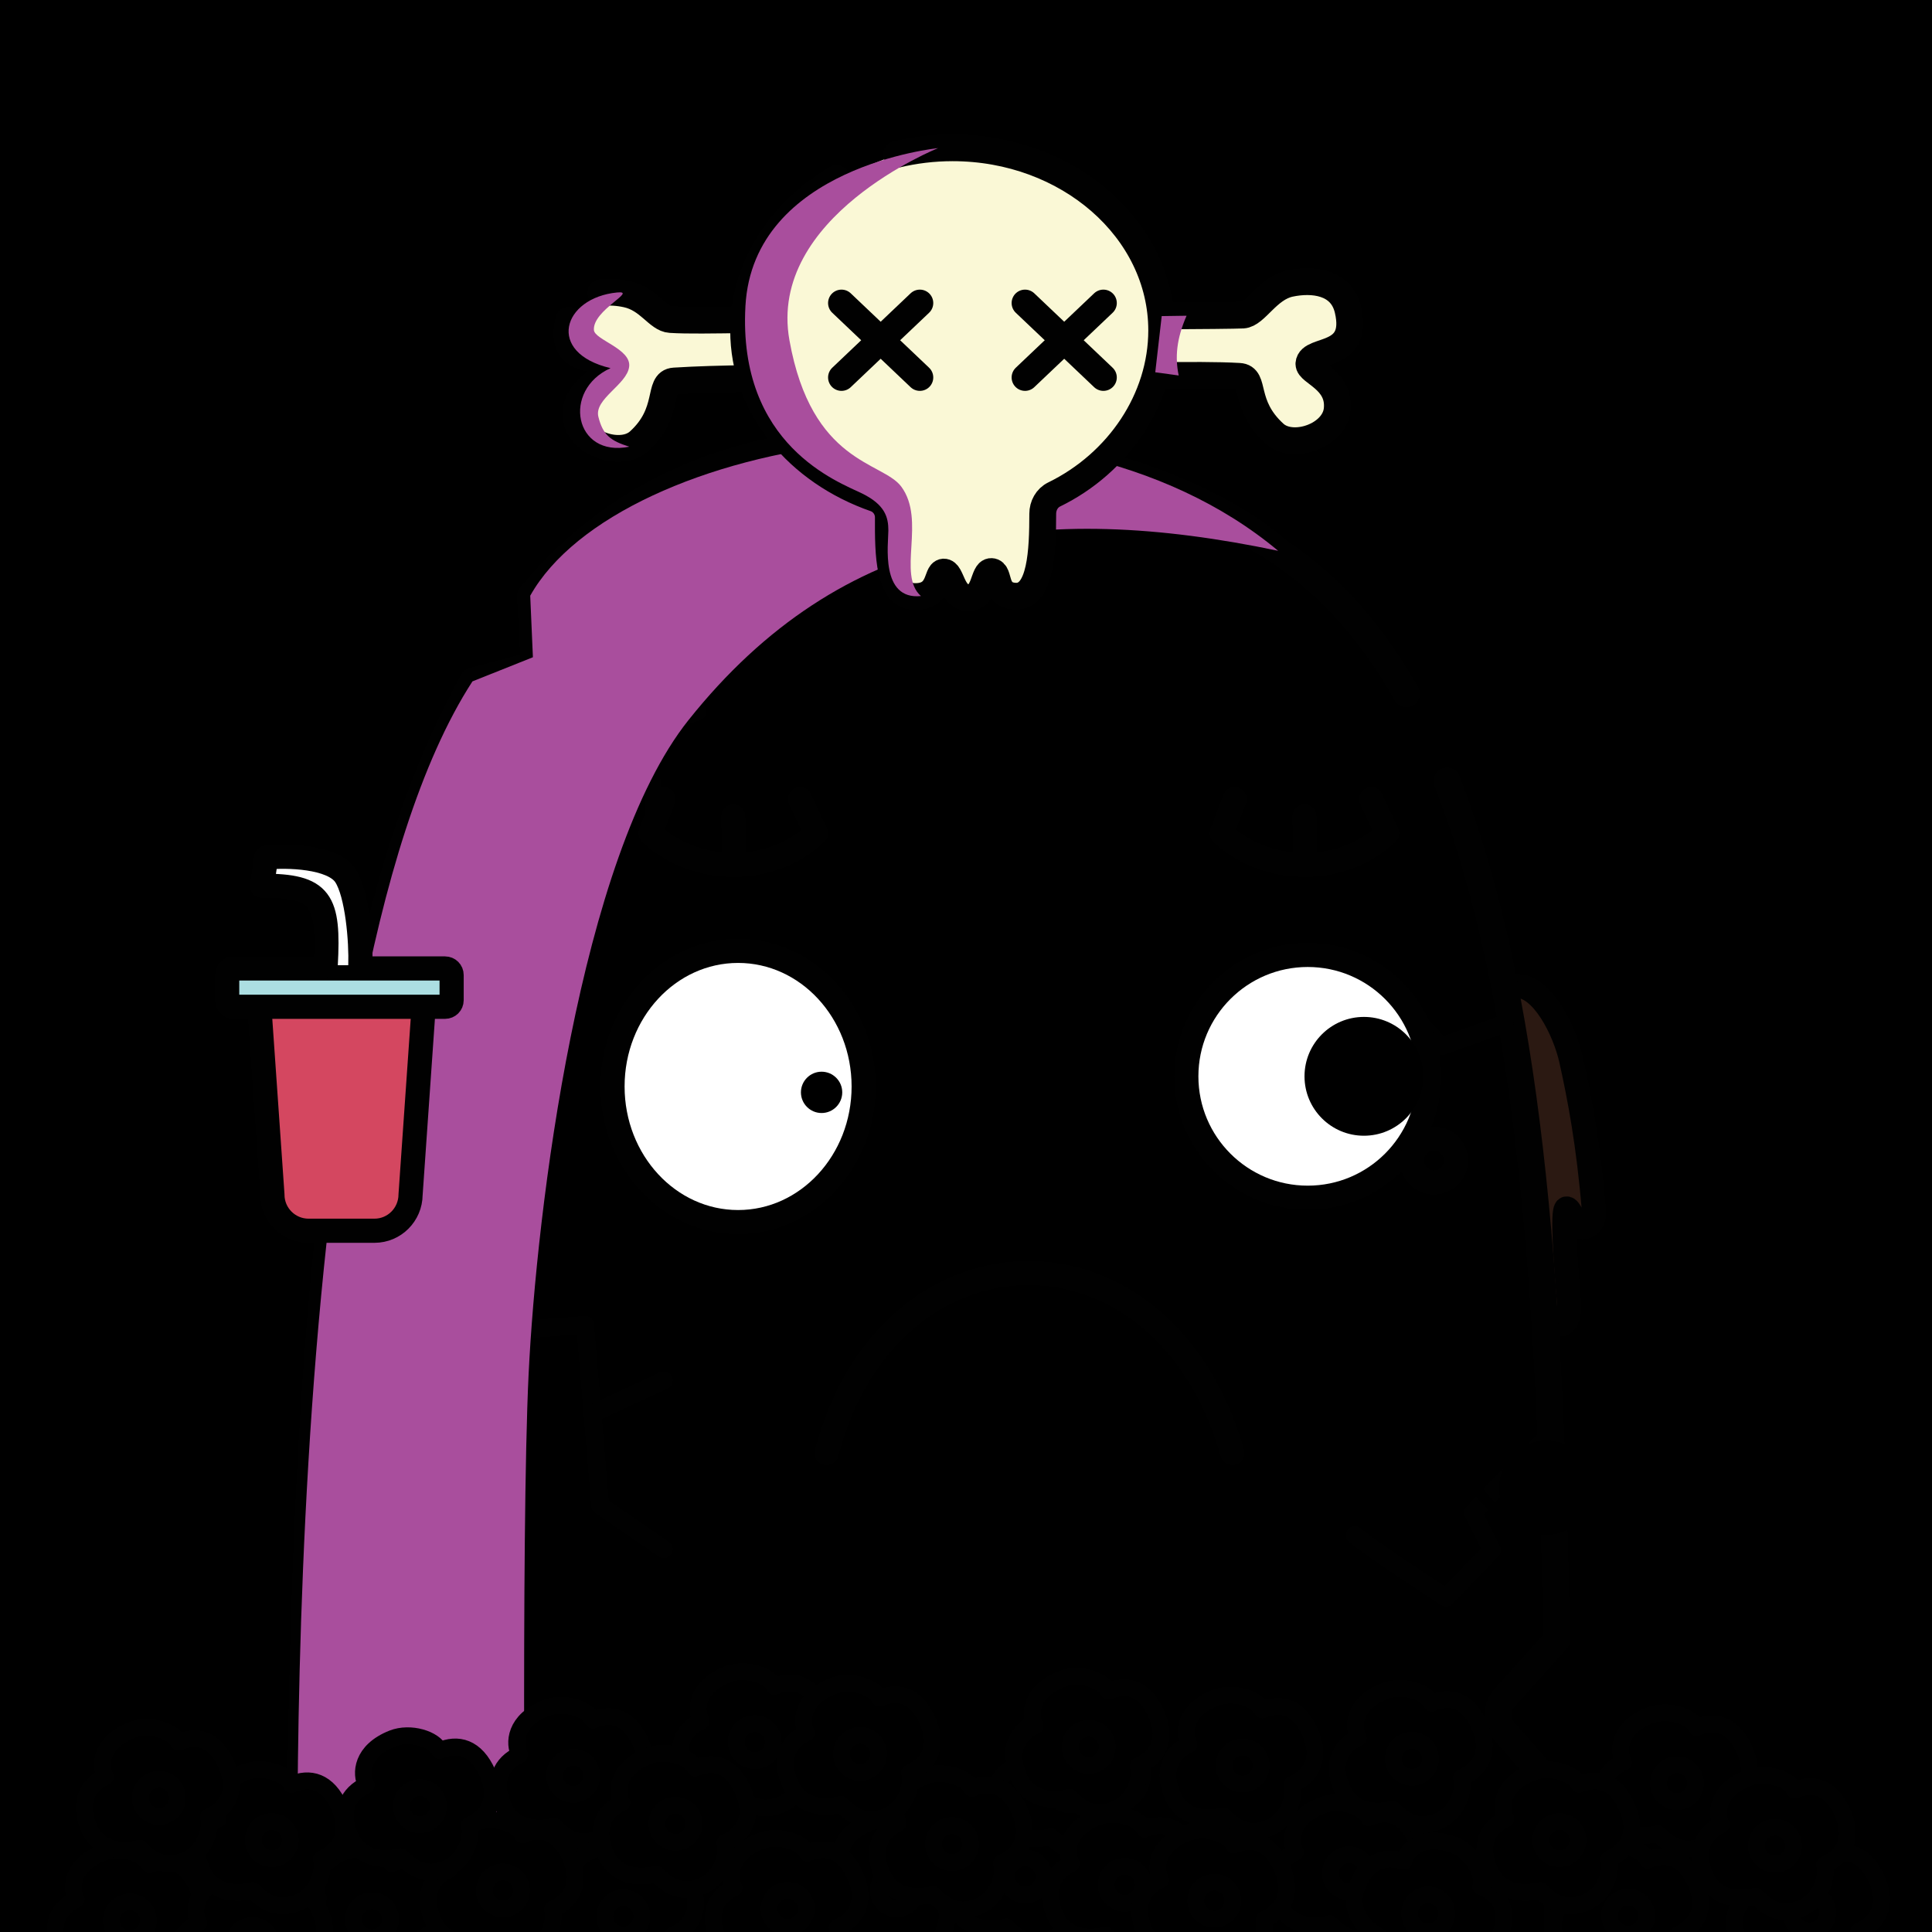 <svg version="1.1" xmlns="http://www.w3.org/2000/svg" xmlns:xlink="http://www.w3.org/1999/xlink" width="1080px" height="1080px"><style>.s{fill:none;stroke:#010101;stroke-width:15;stroke-linecap:round;stroke-linejoin:round;stroke-miterlimit:10}.sw{stroke:#fff}.t{stroke-width:10}.b{fill:#000}.w{fill:#fff}.sh{fill:#a94e9d78;mix-blend-mode:multiply}.hr{fill:#2B1912}.st{stroke-width:10}.rd {fill:#EC304B}.yl {fill:#DDE34E}.br {fill:#231215}.bl {fill:#2A3376}.bbg{fill:hsl(200deg 18% 68%)}#fc{transform:translate(175px,165px) scale(0.90)}#lf{transform:translate(145px,165px) scale(0.90)}#rf{transform:translate(162px,165px) scale(0.90)}.rd{fill:hsl(271deg 83% 56%)}.yl{fill:hsl(205deg 73% 60%)}.br{fill:hsl(166deg 32% 10%)}.bl{fill:hsl(107deg 48% 31%)}</style><rect x="0" y="0" style="fill:hsl(125deg 14% 40%)" width="1080" height="1080"/><g class="fg"><g id="rf"><path class="s hr" d="M744.9,467.4c0.2-22.8,1.3-38.3,17.5-38.3c15.4,0,29.3,27.1,33.5,46c5.1,22.9,10.7,52,14.1,93.3c0.9,10.4-8.2,13.2-11.3,7.8c-1.3-2.2-3.9-9.2-5.7-8.9c-3,0.4-0.3,37.4,1.6,58.8c0.6,6.5-2.1,20.6-12.1,8.4c-10-12.2-8.5-2.8-10.7,5.5c-2.2,8.2-13.6,50.8-13.6,50.8c-1.3,8.2-7.2,9.5-9.1,0C738.7,626,744.7,485.8,744.9,467.4z"/></g><g class="s bbg"><path d="M714.5,307.9c-45.1-39.4-133.8-63.4-205.4-63.4c-92.4,0-161.6,27.2-212.6,88.7l0,0l1.7,31.3c0.7,5.1-3.1,9.6-7.8,9.3l-25.9,6.8l-0.3,0.5c-66,119.2-91.9,303.5-96.1,618v124.6H261"/><path d="M808.9,436.6c40.1,104,57.6,244.2,61.2,480.1l0,0l-29.3,32.7c-4.5,5-4.6,13-0.1,18.1l30.1,34.4l0,0c0.1,38.7-0.1,79.2-0.6,121.7l-641.3-1.8c0-641.1,69.2-853.2,328.3-853.2c107,0,180.3,32.8,229,119.3"/></g><g class="b"><circle cx="690.5" cy="333.2" r="4.4"/><circle cx="663.3" cy="367.6" r="4.4"/><circle cx="715.1" cy="370.2" r="4.4"/><circle cx="356.1" cy="305.2" r="4.4"/><circle cx="295.5" cy="940.3" r="4.4"/><circle cx="187.5" cy="971.8" r="4.4"/></g><g class="s st"><path d="M868.7,799.9c-19.5,18.1-45.2,45.7-45.2,45.7l10.5,20.9l-25.7,26.6c0,0-42.6-27.7-50.9-35"/><path d="M327.2,382.7c11.3,6.8,34.2,24.6,34.2,24.6l5,51.4"/><path d="M389.9,397.8c-18.2,6.1-28.5,9.5-28.5,9.5"/><polyline points="246.5,704.9 285.1,743.9 327.1,740.6 335.5,841.6 371.1,866"/><line x1="371.1" y1="771.6" x2="331.2" y2="790.2"/><path d="M269.4,792.4c2.9-17,15.6-48.6,15.6-48.6"/><polyline points="841.1,572.2 805.7,584.9 778.6,556.4"/></g><path class="sh" d="M714.5,307.9c-133.2-27.9-243.7-13.1-329.6,94.6c-61,76.5-85,274.6-89.4,365.6c-4.4,90.7-1.7,352.8-1.7,352.8l-126.4-0.5c0,0-18.9-561.2,96.7-739.5l33.8-13.5l-1.5-34.4C345.8,245,587.7,201.9,714.5,307.9z"/><symbol id="fl" viewBox="-49.1 -43.9 100 87.9"><path d="M-31.2,11.2c-3.6,6.7-2.9,20.4,15.6,27.7c10.5,4.1,24.7-0.3,27.9-7.2l0,0c10.7,4.7,21.6,2.2,28.5-13.6s0-25.9-10.8-30.7c2-7.2-2.3-20.8-13.4-25.6c-13.2-5.8-21.3,1-27.4,7c0,0-21.2-6.5-29.7,11.2C-47.7-4.4-41.9,6.4-31.2,11.2"/><circle style="fill:#000" cx="0.6" cy="-1.3" r="11"/></symbol><g class="bl s st"><use xlink:href="#fl" width="94.2" height="87.9" x="-47.1" y="-43.9" transform="matrix(1 0 0 -1 72.876 1072.322)"/><use xlink:href="#fl" width="94.2" height="87.9" x="-47.1" y="-43.9" transform="matrix(1 0 0 -1 208.238 1071.66)"/><use xlink:href="#fl" width="94.2" height="87.9" x="-47.1" y="-43.9" transform="matrix(1 0 0 -1 320.684 991.449)"/><use xlink:href="#fl" width="94.2" height="87.9" x="-47.1" y="-43.9" transform="matrix(1 0 0 -1 422.193 972.625)"/><use xlink:href="#fl" width="94.2" height="87.9" x="-47.1" y="-43.9" transform="matrix(1 0 0 -1 501.629 1055.44)"/><use xlink:href="#fl" width="94.2" height="87.9" x="-47.1" y="-43.9" transform="matrix(1 0 0 -1 573.42 1047.7)"/><use xlink:href="#fl" width="94.2" height="87.9" x="-47.1" y="-43.9" transform="matrix(1 0 0 -1 754.388 1045.937)"/><use xlink:href="#fl" width="94.2" height="87.9" x="-47.1" y="-43.9" transform="matrix(1 0 0 -1 598.558 997.319)"/></g><g class="rd s st"><use xlink:href="#fl" width="94.2" height="87.9" x="-47.1" y="-43.9" transform="matrix(1 0 0 -1 937.75 995.577)"/><use xlink:href="#fl" width="94.2" height="87.9" x="-47.1" y="-43.9" transform="matrix(1 0 0 -1 1011.651 1067.82)"/><use xlink:href="#fl" width="94.2" height="87.9" x="-47.1" y="-43.9" transform="matrix(1 0 0 -1 910.401 1069.69)"/><use xlink:href="#fl" width="94.2" height="87.9" x="-47.1" y="-43.9" transform="matrix(1 0 0 -1 789.551 981.94)"/><use xlink:href="#fl" width="94.2" height="87.9" x="-47.1" y="-43.9" transform="matrix(1 0 0 -1 694.892 985.723)"/><use xlink:href="#fl" width="94.2" height="87.9" x="-47.1" y="-43.9" transform="matrix(1 0 0 -1 629.055 1052.377)"/><use xlink:href="#fl" width="94.2" height="87.9" x="-47.1" y="-43.9" transform="matrix(1 0 0 -1 532.486 1029.616)"/><use xlink:href="#fl" width="94.2" height="87.9" x="-47.1" y="-43.9" transform="matrix(1 0 0 -1 481.051 979.207)"/><use xlink:href="#fl" width="94.2" height="87.9" x="-47.1" y="-43.9" transform="matrix(1 0 0 -1 348.716 1070.052)"/><use xlink:href="#fl" width="94.2" height="87.9" x="-47.1" y="-43.9" transform="matrix(1 0 0 -1 281.414 1055.526)"/><use xlink:href="#fl" width="94.2" height="87.9" x="-47.1" y="-43.9" transform="matrix(1 0 0 -1 141.333 1085.532)"/><use xlink:href="#fl" width="94.2" height="87.9" x="-47.1" y="-43.9" transform="matrix(1 0 0 -1 152.226 1027.383)"/><use xlink:href="#fl" width="94.2" height="87.9" x="-47.1" y="-43.9" transform="matrix(0.727 0.687 0.687 -0.727 799.412 1068.952)"/><use xlink:href="#fl" width="94.2" height="87.9" x="-47.1" y="-43.9" transform="matrix(1 0 0 -1 608.87 975.307)"/></g><g class="yl s st"><use xlink:href="#fl" width="94.2" height="87.9" x="-47.1" y="-43.9" transform="matrix(1 0 0 -1 377.881 1018.25)"/><use xlink:href="#fl" width="94.2" height="87.9" x="-47.1" y="-43.9" transform="matrix(1 0 0 -1 440.601 1065.812)"/><use xlink:href="#fl" width="94.2" height="87.9" x="-47.1" y="-43.9" transform="matrix(1 0 0 -1 992.507 1030.566)"/></g><g class="br s st"><use xlink:href="#fl" width="94.2" height="87.9" x="-47.1" y="-43.9" transform="matrix(1 0 0 -1 89.111 1003.791)"/><use xlink:href="#fl" width="94.2" height="87.9" x="-47.1" y="-43.9" transform="matrix(1 0 0 -1 235.011 1008.441)"/><use xlink:href="#fl" width="94.2" height="87.9" x="-47.1" y="-43.9" transform="matrix(1 0 0 -1 872 1027.383)"/><use xlink:href="#fl" width="94.2" height="87.9" x="-47.1" y="-43.9" transform="matrix(1 0 0 -1 679.074 1061.288)"/><use xlink:href="#fl" width="94.2" height="87.9" x="-47.1" y="-43.9" transform="matrix(1 0 0 -1 992.507 1030.566)"/></g><g id="fc"><ellipse class="s w" cx="264" cy="491.5" rx="78" ry="84.24"/><path d="M315.86,482.32c-7.07,0-12.83,5.76-12.83,12.83c0,7.07,5.76,12.83,12.83,12.83c7.08,0,12.83-5.76,12.83-12.83C328.69,488.08,322.93,482.32,315.86,482.32z"/><path class="s" d="M319,719.21c38.42-147.16,209.02-151.07,252,0"/><path d="M704.3,547.82c-0.41,41.7-1.2,83.47,2.95,124.96c1.94,17.88,4.78,35.71,11.25,52.51c0.5,1.15,1.77,4.1,2.25,5.21c0.52,1.17,1.99,3.85,2.56,5.03c1.25,2.07,2.54,4.38,4,6.31c4.18,6.11,9.84,11.21,16.25,14.87c4.35,2.33,9.19,3.99,14.02,5.02c1.81,0.33,3.79,0.56,5.61,0.86c1.36,0.1,4.35,0.27,5.71,0.37c0,0,0,4.21,0,4.21c-1.42,0.02-4.71-0.1-6.07-0.1c-1.99-0.23-4.11-0.37-6.08-0.64c0,0-4.02-0.79-4.02-0.79c-18.42-3.95-31.36-17.24-39.41-33.73c-2.99-5.95-5.52-12.47-7.5-18.8c-7.14-22.9-10.19-46.81-12.49-70.56c-2.92-31.46-4.1-63.08-5.21-94.59C688.12,547.98,704.3,547.82,704.3,547.82L704.3,547.82z"/><circle cx="765.93" cy="740.72" r="29.27"/><circle class="s w" cx="617.81" cy="485.19" r="75.41"/><circle cx="652.71" cy="485.19" r="36.9"/><circle class="s" cx="696.21" cy="537.49" r="13.65"/><g class="s"><path d="M302.48,313.01l9.89,21.16c-30.83,28.73-77.95,23.74-102.73,0l8.03-21.16"/><line x1="261.01" y1="323.78" x2="261.39" y2="347.1"/><path d="M657.23,313.01l9.89,21.16c-30.83,28.73-77.95,23.74-102.73,0l8.03-21.16"/><line x1="615.76" y1="323.78" x2="616.14" y2="347.1"/></g></g><g id="lf"><path class="s" style="fill:#D44760" d="M71.5,581.1h-41c-12.3,0-22.4-10-22.4-22.4l-7.8-112c0-12.3,10-22.4,22.4-22.4h56.6c12.3,0,22.4,10,22.4,22.4l-7.8,112C93.8,571.1,83.8,581.1,71.5,581.1z"/><path class="s" style="fill:#ACDEE2" d="M115.3,442H-15.9c-2.3,0-4.1-1.8-4.1-4.1v-15.6c0-2.3,1.8-4.1,4.1-4.1h131.2c2.3,0,4.1,1.8,4.1,4.1v15.6C119.4,440.2,117.6,442,115.3,442z"/><path class="s w" d="M41.2,416.2c2.2-40.4-2.5-49.5-39.6-49.4c0,0,2.6-17.5,2.6-17.5c12.4-1.3,41.3-0.8,49.2,11.2c7.5,11.4,9.8,41.2,9.3,55.7"/></g><g class="s"><g style="fill:#FAF8D6"><path d="M649.4,176.6c20.6-0.1,41.9-0.3,45.4-0.5c7.1-0.4,13.7-14.9,26.2-17.6c12.6-2.7,28.8-1.1,32.5,14.6c6.6,28-21.1,21.1-21.8,30.2c-0.3,4.9,17.5,8.9,15.8,25.6c-1.5,14.8-24.9,22.7-35,13.6c-18.1-16.4-10.2-31.6-19.8-32.1c-11.9-0.7-28.9-0.6-46.9-0.4"/><path d="M335.9,163.6c4.8-0.6,9.8-0.2,14.4,0.8c12.5,2.7,17.4,13.8,24.5,14.2c9.4,0.6,24.1,0.3,41.1,0.1l3.9,32.9c-15.9,0.2-30.3,0.6-42.9,1.4c-9.6,0.6-1.6,17.4-19.8,33.8c-10.1,9.1-33.6,1.2-35-13.6c-1.6-16.7,19.5-22.4,19.2-27.3c-0.6-9.1-30.1,1.2-23.4-26.9"/><path d="M501.2,86.3c10-2.4,20.5-3.7,31.3-3.7c64.5,0,116.9,45.7,116.9,102.1c0,38.4-24.2,74.2-60.1,91.7c-4.1,2-6.4,6.3-6.4,10.8c0,20-0.9,46.6-15.2,46.1c-12.7-0.5-8.4-13.6-13.5-13.8c-4.7-0.2-3.2,14.5-12.7,14.6c-9.7,0.1-9.4-14.5-14-14.3c-4.2,0.3-1.4,13.9-16.2,13.7c-14.5-0.3-14.8-23.1-14.7-44.3c0-4.7-2.9-8.9-7.3-10.5c-43.1-15-73.6-51-73.6-94c0-20.8,7.1-40.2,19.4-56.3c8.6-11.3,19.7-21.1,32.6-28.6"/></g><line x1="514.2" y1="169.4" x2="470.4" y2="211"/><line x1="470.4" y1="169.4" x2="514.2" y2="211"/><line x1="616.8" y1="169.4" x2="573" y2="211"/><line x1="573" y1="169.4" x2="616.8" y2="211"/></g><g class="sh"><path d="M344.9,163.5c12-1.2-13.7,9.8-12.9,21c0.4,5.5,21,10.5,19.7,20.5c-1.2,10-19.7,18-17.2,28s6.6,13.4,17.3,16.7c-30.8,6.3-37.8-31.6-10.5-43.9C305,197.2,314.5,166.5,344.9,163.5z"/><path d="M524.4,82.8c0,0-95.5,38.2-83.1,107.4c12.4,69.2,52,67.7,62.5,81.8c14,18.9-2.5,49.2,11,61.2c-22.8,2.3-18.2-29.3-18.2-36.7c0-7.4-1.9-14.4-14.8-20.7c-12.9-6.3-69.4-26.7-65.1-104.7S524.4,82.8,524.4,82.8z"/><path d="M663.3,176.5c-5.7,13.1-6.5,23.3-4.4,33.4l-13.1-1.8l3.6-31.4L663.3,176.5z"/></g></g></svg>